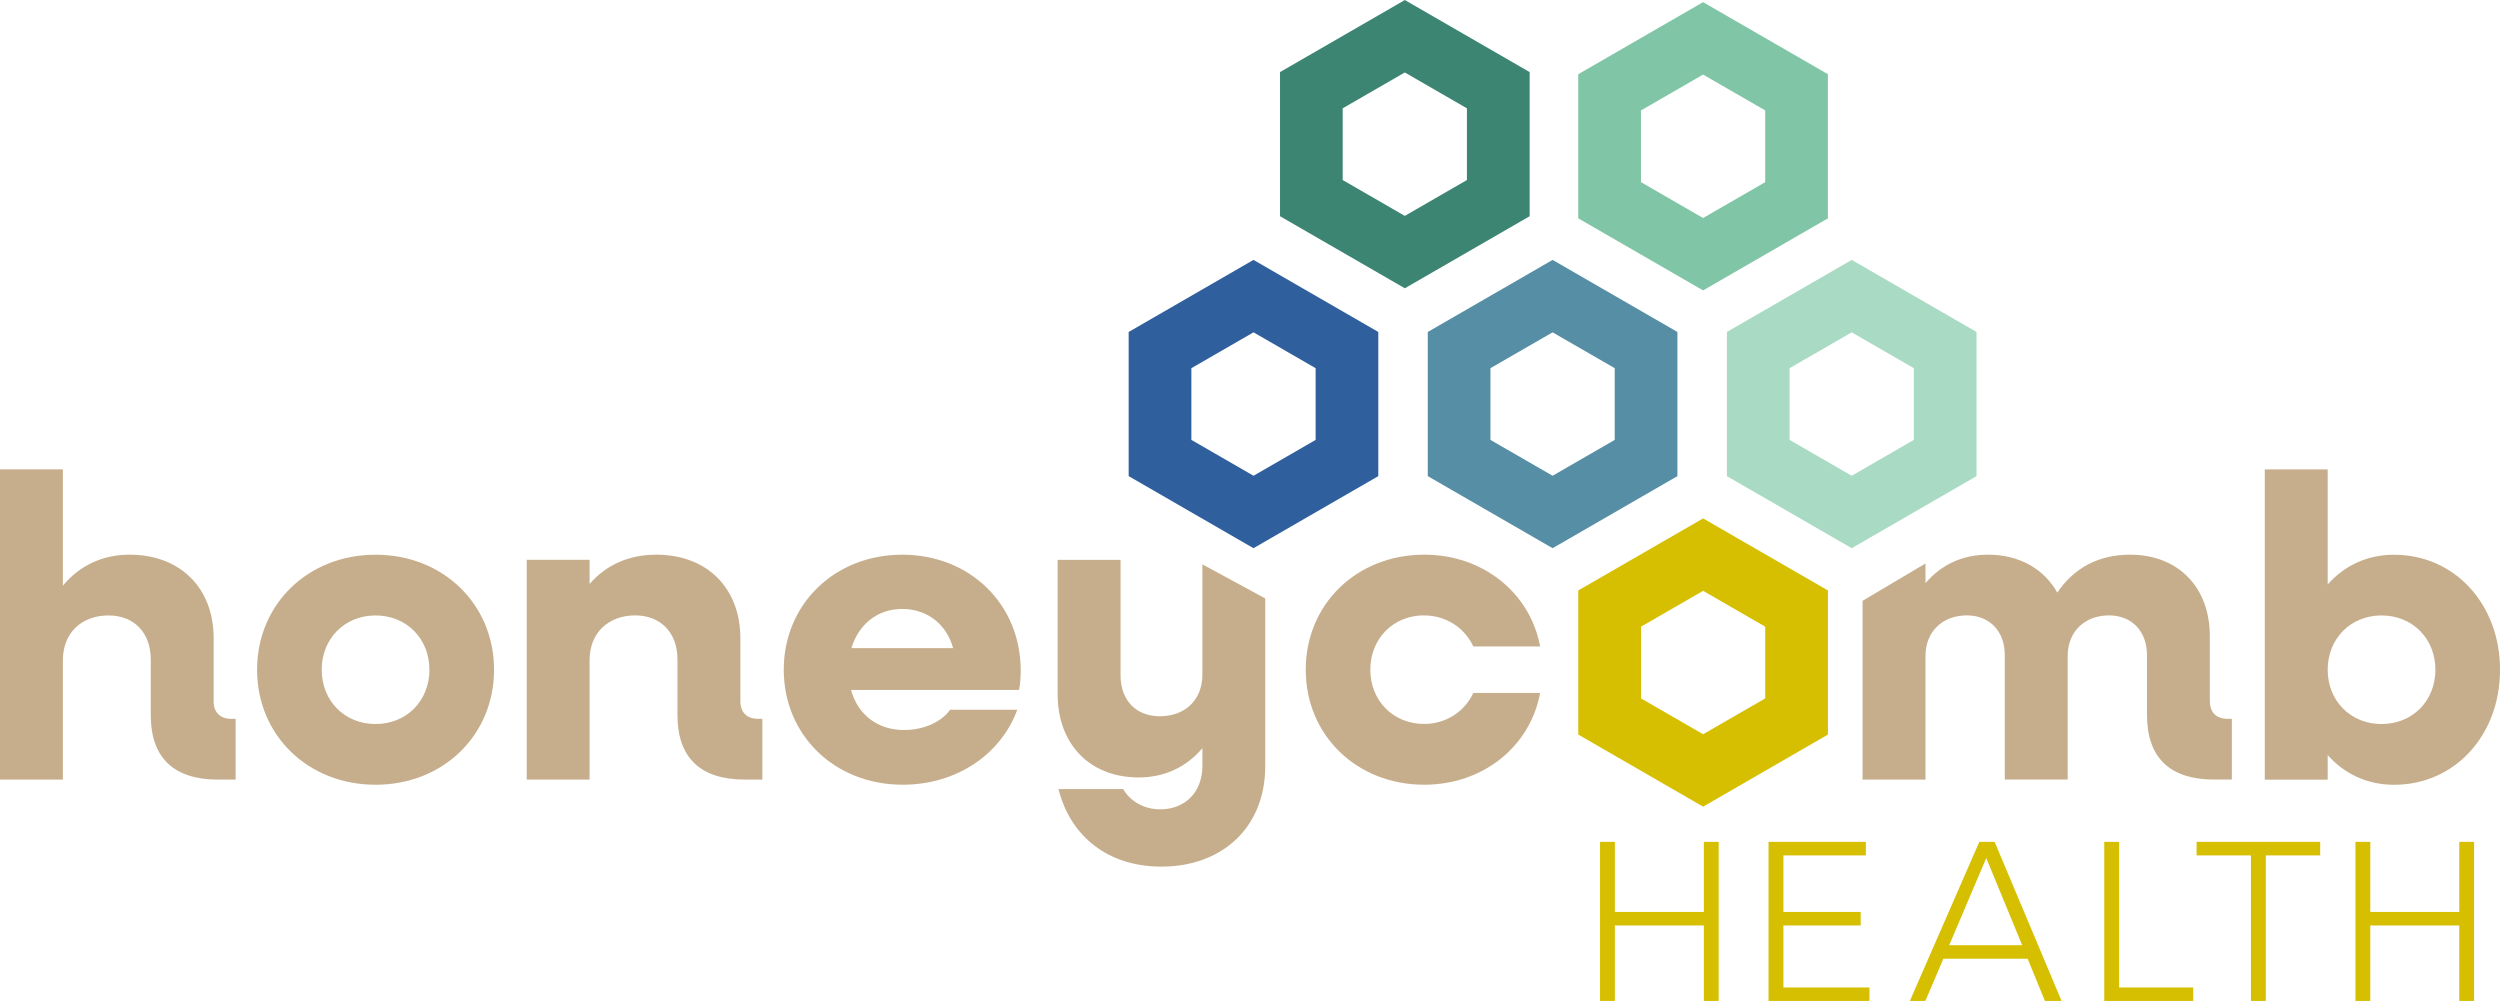 <?xml version="1.0" encoding="UTF-8"?><svg id="Layer_1" xmlns="http://www.w3.org/2000/svg" width="262.27mm" height="105.01mm" viewBox="0 0 743.45 297.65"><defs><style>.cls-1{fill:#7fc5a6;}.cls-2{fill:#a9dac4;}.cls-3{fill:#c6ae8d;}.cls-4{fill:#d6bf00;}.cls-5{fill:#3d8573;}.cls-6{fill:#2f609d;}.cls-7{fill:#568fa5;}</style></defs><polygon class="cls-4" points="506.69 250.35 506.69 271.19 480.23 271.19 480.23 250.35 475.82 250.35 475.82 297.65 480.23 297.65 480.23 275.21 506.69 275.21 506.69 297.65 511.1 297.65 511.1 250.35 506.69 250.35"/><polygon class="cls-4" points="525.93 250.35 525.93 297.65 555.94 297.65 555.94 293.64 530.35 293.64 530.35 275.21 553.33 275.21 553.33 271.19 530.35 271.19 530.35 254.36 554.87 254.36 554.87 250.35 525.93 250.35"/><path class="cls-4" d="M590.67,255.15l10.69,25.93h-21.71l11.02-25.93Zm-2.06-4.81l-20.65,47.31h4.61l5.35-12.56h25.06l5.14,12.56h4.95l-19.91-47.31h-4.54Z"/><polygon class="cls-4" points="625.76 250.35 625.76 297.65 652.22 297.65 652.22 293.64 630.18 293.64 630.18 250.35 625.76 250.35"/><polygon class="cls-4" points="653.22 250.35 653.22 254.36 669.39 254.36 669.39 297.65 673.8 297.65 673.8 254.36 689.98 254.36 689.98 250.35 653.22 250.35"/><polygon class="cls-4" points="731.34 250.35 731.34 271.19 704.88 271.19 704.88 250.35 700.46 250.35 700.46 297.65 704.88 297.65 704.88 275.21 731.34 275.21 731.34 297.65 735.74 297.65 735.74 250.35 731.34 250.35"/><path class="cls-6" d="M391.24,130.81l-18.47,10.66-18.48-10.66v-21.33l18.48-10.66,18.47,10.66v21.33Zm-18.48-53.53l-37.12,21.43v42.87l37.12,21.43,37.12-21.43v-42.87l-37.12-21.43Z"/><path class="cls-7" d="M480.18,130.81l-18.47,10.66-18.48-10.66v-21.33l18.48-10.66,18.47,10.66v21.33Zm-18.47-53.53l-37.12,21.43v42.87l37.12,21.43,37.12-21.43v-42.87l-37.12-21.43Z"/><path class="cls-5" d="M399.29,53.53v-21.33l18.47-10.66,18.47,10.66v21.33l-18.47,10.66-18.47-10.66ZM417.77,0l-37.12,21.43v42.86l37.12,21.43,37.12-21.43V21.43L417.77,0Z"/><path class="cls-2" d="M569.13,130.81l-18.47,10.66-18.47-10.66v-21.33l18.47-10.66,18.47,10.66v21.33Zm-18.47-53.53l-37.12,21.43v42.87l37.12,21.43,37.12-21.43v-42.87l-37.12-21.43Z"/><path class="cls-4" d="M524.94,207.68l-18.47,10.66-18.47-10.66v-21.33l18.47-10.66,18.47,10.66v21.33Zm-18.47-53.53l-37.12,21.43v42.86l37.12,21.43,37.12-21.43v-42.86l-37.12-21.43Z"/><g><path class="cls-3" d="M63.54,208.51v-18.72c0-14.99-9.99-24.85-24.98-24.85-8.07,0-14.87,3.2-19.86,9.22v-34.59H0v92.26H18.7v-35.5c0-8.07,5.5-13.32,13.58-13.32,7.56,0,12.55,5.12,12.55,13.07v16.53c0,12.68,6.79,19.22,19.99,19.22h5.25v-18.07h-1.29c-3.32,0-5.25-1.92-5.25-5.25"/><path class="cls-3" d="M111.68,215.3c-9.22,0-16.01-6.92-16.01-16.14s6.79-16.15,16.01-16.15,16.02,6.92,16.02,16.15-6.79,16.14-16.02,16.14m0-50.35c-20.11,0-35.23,14.74-35.23,34.21s15.12,34.2,35.23,34.2,35.24-14.74,35.24-34.2-15.12-34.21-35.24-34.21"/><path class="cls-3" d="M220.17,208.51v-18.72c0-14.99-9.99-24.85-24.98-24.85-8.07,0-14.87,2.95-19.86,8.71v-7.18h-18.7v65.35h18.7v-35.5c0-8.07,5.5-13.32,13.57-13.32,7.57,0,12.56,5.12,12.56,13.07v16.53c0,12.68,6.79,19.22,19.99,19.22h5.26v-18.07h-1.29c-3.33,0-5.25-1.92-5.25-5.25"/><path class="cls-3" d="M253.19,192.74c2.18-7.16,7.81-11.66,15.12-11.66s13.19,4.49,15.12,11.66h-30.23Zm15.12-27.8c-20.12,0-35.24,14.74-35.24,34.21s15.12,34.2,35.37,34.2c16.14,0,29.21-9.09,34.08-22.29h-19.99c-2.43,3.46-7.56,6.02-13.71,6.02-7.94,0-13.7-4.61-15.76-11.92h49.97c.38-1.53,.51-4.1,.51-5.76,0-19.86-15.25-34.46-35.24-34.46"/><path class="cls-3" d="M357.57,200.56c0,7.56-5.12,12.43-12.68,12.43-7.05,0-11.66-4.74-11.66-12.17v-34.34h-18.71v39.98c0,14.86,9.6,24.73,24.09,24.73,7.69,0,14.21-3.08,18.96-8.71v5.25c0,7.94-5.25,12.94-12.55,12.94-4.74,0-8.84-2.31-11.02-6.03h-19.23c3.59,14.23,14.87,23.07,30.62,23.07,18.19,0,30.87-11.79,30.87-29.85v-49.9l-18.7-10.15v32.75Z"/><path class="cls-3" d="M423.52,183.01c6.54,0,12.05,3.72,14.62,9.22h19.86c-2.95-15.89-16.91-27.29-34.47-27.29-20.11,0-35.23,14.74-35.23,34.21s15.12,34.2,35.23,34.2c17.56,0,31.53-11.4,34.47-27.29h-19.86c-2.57,5.5-8.08,9.22-14.62,9.22-9.22,0-16.01-6.92-16.01-16.14s6.79-16.15,16.01-16.15"/><path class="cls-3" d="M657.16,208.51v-19.35c0-14.61-9.48-24.22-23.71-24.22-9.22,0-16.65,3.84-21.65,11.28-3.97-7.05-11.28-11.28-20.63-11.28-7.56,0-13.83,2.95-18.57,8.45v-5.83l-18.71,11.1v53.16h18.71v-36.77c0-7.18,5-12.05,12.3-12.05,6.8,0,11.28,4.74,11.28,11.79v37.03h18.71v-36.77c0-7.18,4.99-12.05,12.3-12.05,6.78,0,11.28,4.74,11.28,11.79v17.81c0,12.68,6.79,19.22,19.99,19.22h5.25v-18.07h-1.29c-3.34,0-5.25-1.92-5.25-5.25"/><path class="cls-3" d="M708.22,215.3c-9.22,0-16.01-6.92-16.01-16.14s6.79-16.15,16.01-16.15,16.02,6.92,16.02,16.15-6.79,16.14-16.02,16.14m3.72-50.35c-8.07,0-14.87,3.33-19.73,8.84v-34.21h-18.71v92.26h18.71v-7.31c4.86,5.52,11.66,8.84,19.73,8.84,18.07,0,31.52-14.74,31.52-34.2s-13.45-34.21-31.52-34.21"/></g><path class="cls-1" d="M487.99,54.16v-21.33l18.47-10.66,18.48,10.66v21.33l-18.48,10.66-18.47-10.66Zm-18.65-32.1v42.86l37.12,21.43,37.12-21.43V22.06L506.46,.63l-37.12,21.43Z"/></svg>